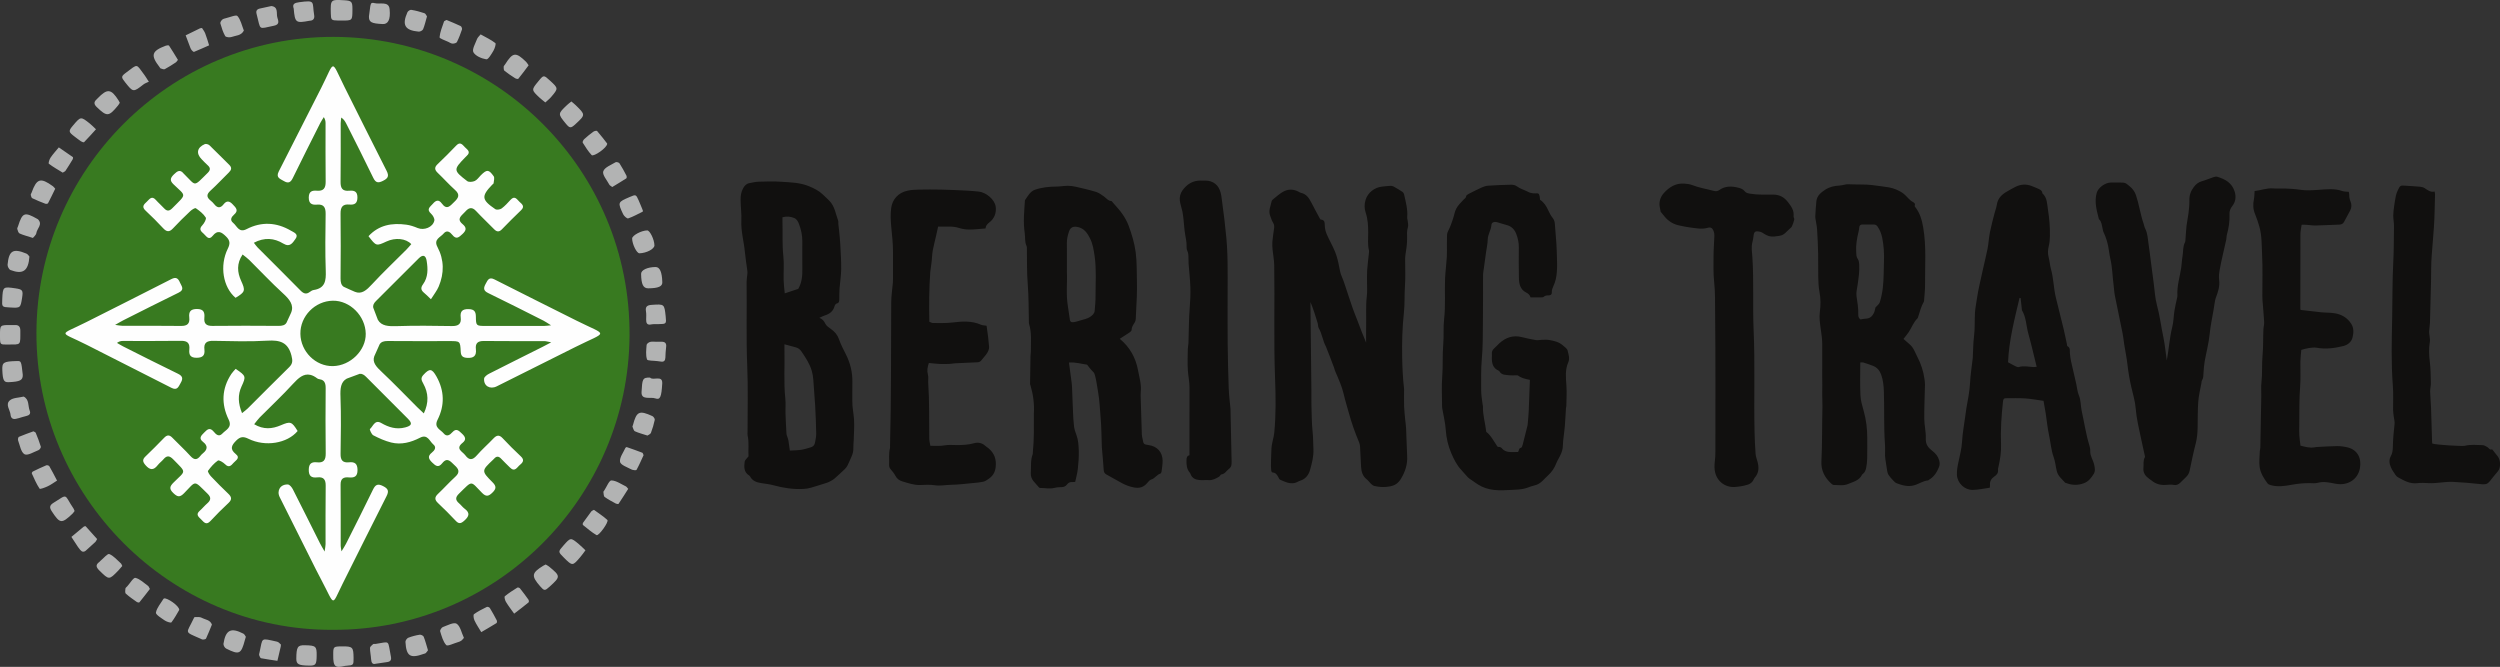 <?xml version="1.0" encoding="utf-8"?>
<!-- Generator: Adobe Illustrator 16.0.0, SVG Export Plug-In . SVG Version: 6.00 Build 0)  -->
<!DOCTYPE svg PUBLIC "-//W3C//DTD SVG 1.1//EN" "http://www.w3.org/Graphics/SVG/1.1/DTD/svg11.dtd">
<svg version="1.1" id="Layer_1" xmlns="http://www.w3.org/2000/svg" xmlns:xlink="http://www.w3.org/1999/xlink" x="0px" y="0px"
	 width="100.927px" height="26.923px" viewBox="0 0 100.927 26.923" enable-background="new 0 0 100.927 26.923"
	 xml:space="preserve">
<rect x="0" y="0" width="100.927" height="26.923" fill="#333333" stroke="none"/>
<path fill="#11100F" d="M98.191,17.905c0.185,0.062,1.228,0.114,1.312,0.093c0.239-0.062,0.48-0.032,0.721-0.027
	c0.066,0.002,0.137,0.045,0.197,0.082c0.059,0.035,0.087,0.122,0.182,0.089c0.01-0.003,0.035,0.033,0.052,0.054
	c0.062,0.077,0.126,0.154,0.186,0.234c0.114,0.152,0.122,0.461-0.003,0.602c-0.645,0.729-0.099,0.504-1.803,0.422
	c-0.328-0.016-0.648,0.066-0.976,0.051c-0.16-0.009-0.323-0.018-0.482,0.002c-0.295,0.035-0.53-0.111-0.769-0.238
	c-0.076-0.04-0.125-0.136-0.178-0.212c-0.043-0.06-0.078-0.125-0.108-0.192c-0.068-0.146-0.079-0.314-0.006-0.443
	c0.071-0.125,0.082-0.25,0.085-0.376c0.006-0.314,0.034-0.626,0.07-0.938c0.01-0.089-0.021-0.184-0.031-0.275
	c-0.012-0.092-0.027-0.185-0.029-0.277c-0.005-0.328,0.016-0.659-0.01-0.986c-0.071-0.911-0.046-1.823-0.027-2.734
	c0.016-0.757,0.003-1.515,0.045-2.27c0.025-0.476,0.019-0.95,0.028-1.425c0.003-0.146-0.029-0.292-0.03-0.438
	c0-0.119,0.018-0.238,0.033-0.357c0.021-0.151,0.044-0.302,0.075-0.452c0.017-0.077,0.048-0.153,0.082-0.224
	c0.09-0.188,0.097-0.188,0.31-0.173c0.192,0.015,0.386,0.023,0.578,0.041c0.064,0.006,0.135,0.021,0.188,0.056
	c0.123,0.08,0.235,0.179,0.405,0.138c0.007,0.055,0.017,0.086,0.016,0.118C98.29,8.301,98.29,8.757,98.256,9.21
	c-0.026,0.359-0.055,0.719-0.084,1.077c-0.031,0.355-0.02,0.709-0.029,1.063c-0.016,0.555-0.027,1.111-0.043,1.666
	c-0.005,0.126-0.029,0.252-0.035,0.378c-0.003,0.065,0.016,0.132,0.021,0.198s0.021,0.135,0.01,0.199
	c-0.047,0.273-0.037,0.542-0.002,0.816c0.035,0.284,0.036,0.573,0.043,0.86c0.003,0.112-0.033,0.226-0.03,0.338
	c0.005,0.213,0.028,0.426,0.036,0.639c0.016,0.453,0.027,0.906,0.041,1.359C98.186,17.837,98.188,17.869,98.191,17.905
	 M67.042,8.548c-0.009-0.047-0.025-0.125-0.038-0.203c-0.037-0.214,0.037-0.409,0.172-0.557c0.216-0.237,0.483-0.404,0.826-0.375
	c0.105,0.009,0.217,0.02,0.313,0.058c0.28,0.11,0.577,0.156,0.865,0.233c0.089,0.024,0.159,0.019,0.226-0.03
	c0.239-0.171,0.5-0.165,0.768-0.097c0.096,0.025,0.193,0.054,0.259,0.141c0.057,0.075,0.137,0.086,0.228,0.102
	c0.307,0.052,0.614,0.032,0.922,0.035c0.25,0.003,0.436,0.095,0.597,0.302c0.138,0.177,0.253,0.339,0.228,0.572
	c-0.006,0.043,0.037,0.094,0.027,0.135c-0.021,0.095-0.054,0.189-0.096,0.277c-0.021,0.045-0.072,0.077-0.11,0.115
	c-0.255,0.254-0.255,0.253-0.602,0.292c-0.147,0.017-0.276-0.025-0.399-0.104c-0.055-0.036-0.113-0.076-0.176-0.089
	c-0.2-0.044-0.244-0.005-0.264,0.198C70.78,9.627,70.767,9.7,70.748,9.77c-0.057,0.206-0.017,0.41-0.003,0.615
	c0.064,0.978,0.008,1.958,0.05,2.935c0.061,1.374,0.007,2.749,0.038,4.123c0.006,0.294,0.02,0.588,0.042,0.882
	c0.008,0.104,0.048,0.207,0.076,0.309c0.065,0.236,0.062,0.459-0.113,0.654c-0.022,0.023-0.034,0.058-0.049,0.088
	c-0.05,0.104-0.147,0.168-0.245,0.195c-0.164,0.049-0.338,0.078-0.51,0.089c-0.395,0.026-0.807-0.253-0.818-0.796
	c-0.004-0.14,0.021-0.279,0.03-0.419c0.005-0.073,0.006-0.147,0.006-0.222c-0.001-1.865,0.009-3.731-0.011-5.597
	c-0.004-0.414,0.006-0.832-0.039-1.243c-0.037-0.349-0.026-0.695-0.025-1.042c0-0.273,0.026-0.547,0.034-0.821
	c0.002-0.065-0.009-0.135-0.032-0.195c-0.049-0.121-0.115-0.164-0.236-0.128c-0.249,0.072-0.492,0.012-0.735-0.016
	c-0.132-0.015-0.261-0.049-0.392-0.074c-0.252-0.047-0.459-0.171-0.621-0.372C67.153,8.684,67.111,8.632,67.042,8.548z
	 M92.875,12.512c0.286,0.033,0.562,0.068,0.84,0.096c0.186,0.018,0.375,0.008,0.558,0.042c0.263,0.048,0.481,0.172,0.639,0.408
	c0.122,0.184,0.106,0.37,0.064,0.558c-0.044,0.195-0.204,0.312-0.378,0.355c-0.35,0.086-0.707,0.135-1.07,0.068
	c-0.102-0.019-0.213-0.002-0.317,0.012c-0.098,0.013-0.192,0.045-0.306,0.074c-0.014,0.159-0.033,0.317-0.037,0.475
	c-0.006,0.335,0.017,0.672-0.01,1.006c-0.041,0.522-0.028,1.045-0.035,1.566c-0.002,0.135-0.006,0.27,0.002,0.402
	s0.029,0.266,0.047,0.418c0.188,0.046,0.375,0.104,0.576,0.066c0.02-0.003,0.039-0.008,0.06-0.01
	c0.28-0.014,0.561-0.036,0.841-0.039c0.145,0,0.294,0.02,0.435,0.055c0.392,0.1,0.563,0.438,0.487,0.844
	c-0.088,0.461-0.506,0.713-0.981,0.621c-0.239-0.047-0.48-0.106-0.731-0.035c-0.1,0.028-0.213,0.01-0.32,0.01
	c-0.238,0-0.471,0.021-0.708,0.064c-0.285,0.053-0.581,0.101-0.872,0.014c-0.042-0.013-0.091-0.033-0.115-0.065
	c-0.148-0.2-0.286-0.415-0.32-0.662c-0.029-0.209,0-0.427,0.006-0.64c0.002-0.047,0.02-0.092,0.021-0.138
	c0.014-0.696,0.027-1.394,0.039-2.09c0.004-0.181-0.016-0.364,0.006-0.543c0.044-0.368,0.01-0.737,0.045-1.103
	c0.034-0.349,0.017-0.696,0.035-1.043c0.004-0.099,0.035-0.199,0.03-0.297c-0.017-0.292-0.044-0.584-0.067-0.876
	c-0.004-0.06-0.006-0.121-0.006-0.181c-0.002-0.551,0.018-1.102-0.01-1.651c-0.02-0.384-0.004-0.776-0.113-1.152
	c-0.049-0.167-0.102-0.333-0.169-0.492c-0.084-0.2-0.092-0.398-0.048-0.607c0.021-0.103,0.019-0.211,0.027-0.33
	c0.251-0.027,0.488-0.126,0.746-0.106c0.16,0.013,0.322-0.003,0.483,0.004c0.2,0.01,0.4,0.018,0.598,0.049
	C93.098,7.7,93.346,7.68,93.6,7.664c0.316-0.021,0.641-0.064,0.956,0.046c0.079,0.028,0.17,0.024,0.267,0.035
	c0.006,0.038,0.018,0.076,0.017,0.114c-0.002,0.095,0.015,0.183,0.052,0.272c0.051,0.12,0.049,0.25-0.014,0.369
	c-0.08,0.154-0.164,0.307-0.248,0.459c-0.038,0.069-0.096,0.105-0.18,0.108c-0.32,0.01-0.641,0.03-0.961,0.036
	c-0.133,0.003-0.266-0.021-0.398-0.029c-0.053-0.003-0.105-0.001-0.172-0.001c-0.018,0.131-0.049,0.254-0.049,0.378
	c-0.004,1-0.004,2-0.004,3C92.866,12.465,92.87,12.478,92.875,12.512z M87.475,14.553c0.084-0.45,0.109-0.903,0.219-1.344
	c0.055-0.218,0.057-0.449,0.091-0.673c0.026-0.164,0.067-0.325,0.101-0.488c0.008-0.039,0.021-0.08,0.018-0.119
	c-0.023-0.386,0.098-0.751,0.154-1.125c0.023-0.151,0.024-0.307,0.052-0.457c0.034-0.189,0.005-0.389,0.101-0.567
	c0.012-0.022,0.014-0.051,0.016-0.078c0.016-0.193,0.022-0.387,0.044-0.579c0.019-0.172,0.06-0.341,0.08-0.513
	s0.04-0.346,0.036-0.518c-0.006-0.206,0.057-0.382,0.178-0.54c0.082-0.108,0.179-0.194,0.318-0.233
	c0.16-0.044,0.314-0.113,0.473-0.165c0.049-0.017,0.109-0.032,0.155-0.018c0.325,0.097,0.603,0.25,0.708,0.612
	c0.061,0.212,0.031,0.402-0.098,0.568C90.04,8.42,90,8.52,90.006,8.647c0.014,0.283-0.031,0.558-0.105,0.83
	c-0.018,0.064-0.012,0.134-0.026,0.199c-0.087,0.396-0.185,0.788-0.259,1.186c-0.027,0.146-0.049,0.293-0.027,0.453
	c0.032,0.238-0.046,0.474-0.132,0.701c-0.03,0.079-0.04,0.167-0.056,0.25c-0.014,0.072-0.021,0.145-0.033,0.216
	c-0.057,0.334-0.129,0.667-0.162,1.004c-0.038,0.373-0.135,0.732-0.201,1.099c-0.027,0.15-0.037,0.304-0.047,0.456
	c-0.008,0.107,0.001,0.215-0.061,0.312c-0.02,0.031-0.02,0.076-0.025,0.115c-0.047,0.254-0.109,0.502-0.128,0.765
	c-0.024,0.342-0.017,0.683-0.024,1.022c-0.004,0.222-0.022,0.438-0.078,0.654c-0.095,0.36-0.168,0.727-0.244,1.091
	c-0.021,0.104-0.07,0.187-0.145,0.258c-0.078,0.073-0.153,0.15-0.23,0.226c-0.07,0.069-0.155,0.114-0.254,0.094
	c-0.111-0.023-0.22-0.011-0.332-0.002c-0.212,0.017-0.41-0.037-0.578-0.179c-0.03-0.025-0.066-0.044-0.098-0.068
	c-0.148-0.108-0.25-0.24-0.229-0.438c0.015-0.146-0.02-0.297,0.058-0.435c0.011-0.018-0.001-0.05-0.006-0.075
	c-0.093-0.428-0.19-0.856-0.277-1.287c-0.04-0.195-0.07-0.394-0.086-0.592c-0.023-0.309-0.117-0.602-0.184-0.899
	c-0.066-0.292-0.117-0.586-0.15-0.884c-0.03-0.271-0.087-0.539-0.13-0.809c-0.024-0.151-0.036-0.304-0.067-0.453
	c-0.102-0.509-0.211-1.016-0.312-1.524c-0.028-0.143-0.032-0.291-0.052-0.437c-0.046-0.343-0.048-0.691-0.126-1.031
	c-0.024-0.11-0.045-0.221-0.059-0.333c-0.034-0.274-0.111-0.535-0.23-0.783c-0.017-0.035-0.017-0.078-0.027-0.116
	c-0.036-0.126-0.03-0.268-0.135-0.37c-0.01-0.009-0.017-0.022-0.02-0.035c-0.087-0.342-0.184-0.685-0.084-1.042
	c0.058-0.205,0.33-0.409,0.565-0.417c0.113-0.004,0.228-0.001,0.342,0c0.237,0.002,0.241-0.002,0.417,0.145
	c0.117,0.098,0.207,0.207,0.262,0.367c0.126,0.374,0.176,0.766,0.304,1.137c0.024,0.069,0.034,0.144,0.067,0.208
	c0.104,0.202,0.104,0.425,0.139,0.641c0.035,0.23,0.061,0.462,0.091,0.693c0.038,0.29,0.075,0.581,0.114,0.87
	c0.041,0.297,0.053,0.602,0.131,0.888c0.119,0.431,0.167,0.874,0.262,1.308C87.402,13.931,87.43,14.244,87.475,14.553z
	 M82.499,16.182c-0.264-0.036-0.5-0.082-0.738-0.098c-0.261-0.017-0.523-0.007-0.785-0.007c-0.088-0.001-0.105,0.056-0.113,0.133
	c-0.063,0.572-0.103,1.146-0.08,1.722c0.014,0.316-0.038,0.625-0.107,0.932c-0.008,0.031-0.018,0.066-0.015,0.098
	c0.015,0.131-0.044,0.207-0.151,0.277c-0.111,0.076-0.188,0.189-0.172,0.342c0.004,0.031-0.006,0.064-0.009,0.108
	c-0.233,0.032-0.463,0.086-0.692,0.089c-0.319,0.004-0.617-0.27-0.634-0.604c-0.007-0.16,0.017-0.315,0.051-0.475
	c0.062-0.293,0.141-0.581,0.157-0.885c0.018-0.331,0.082-0.659,0.125-0.989c0.016-0.112,0.028-0.224,0.047-0.336
	c0.059-0.341,0.131-0.679,0.149-1.026c0.018-0.339,0.071-0.675,0.11-1.012c0.001-0.013,0.002-0.027,0.002-0.041
	c0.015-0.28,0.014-0.562,0.049-0.84c0.041-0.321,0.019-0.642,0.039-0.962c0.012-0.178,0.051-0.355,0.075-0.533
	c0.055-0.402,0.162-0.794,0.243-1.191c0.059-0.28,0.134-0.556,0.188-0.836c0.043-0.222,0.053-0.45,0.097-0.672
	c0.05-0.254,0.12-0.505,0.183-0.757c0.029-0.116,0.076-0.229,0.094-0.347c0.037-0.258,0.193-0.417,0.407-0.538
	c0.116-0.066,0.231-0.135,0.352-0.194c0.207-0.102,0.422-0.117,0.64-0.035c0.075,0.028,0.15,0.057,0.223,0.091
	c0.096,0.045,0.209,0.073,0.219,0.208c0.2,0.178,0.188,0.43,0.225,0.662c0.057,0.356,0.086,0.716,0.078,1.077
	c-0.002,0.132-0.015,0.268-0.047,0.396c-0.038,0.154-0.043,0.299-0.002,0.453c0.041,0.154,0.049,0.316,0.092,0.47
	c0.107,0.379,0.106,0.776,0.199,1.157c0.102,0.42,0.21,0.839,0.312,1.26c0.048,0.2,0.087,0.402,0.131,0.604
	c0.006,0.032,0.006,0.083,0.025,0.093c0.125,0.065,0.086,0.18,0.097,0.282c0.011,0.112,0.024,0.225,0.049,0.336
	c0.067,0.305,0.141,0.608,0.21,0.913c0.033,0.149,0.043,0.309,0.102,0.447c0.088,0.208,0.07,0.429,0.117,0.641
	c0.103,0.461,0.168,0.93,0.308,1.383c0.023,0.075,0.04,0.158,0.036,0.235c-0.009,0.196,0.113,0.351,0.154,0.53
	c0.031,0.134,0.061,0.268-0.014,0.389c-0.098,0.157-0.207,0.306-0.398,0.376c-0.238,0.088-0.469,0.084-0.702-0.004
	c-0.019-0.007-0.044-0.009-0.056-0.021c-0.127-0.144-0.287-0.265-0.335-0.464c-0.045-0.188-0.061-0.385-0.126-0.564
	c-0.105-0.292-0.123-0.599-0.188-0.896c-0.062-0.287-0.089-0.58-0.133-0.869C82.558,16.52,82.528,16.35,82.499,16.182z
	 M81.573,12.03c-0.014,0-0.029-0.001-0.043-0.002c-0.202,0.862-0.429,1.72-0.463,2.597c0.113,0.062,0.205,0.115,0.301,0.161
	c0.041,0.02,0.094,0.045,0.131,0.033c0.199-0.064,0.396-0.009,0.594-0.001c0.039,0.002,0.078-0.006,0.129-0.01
	c-0.113-0.457-0.215-0.904-0.338-1.345c-0.088-0.312-0.082-0.65-0.256-0.938c-0.007-0.01-0.004-0.026-0.005-0.04
	C81.606,12.334,81.589,12.182,81.573,12.03z M76.846,13.683c0.082,0.072,0.165,0.147,0.251,0.22
	c0.161,0.136,0.218,0.334,0.311,0.511c0.146,0.28,0.243,0.576,0.284,0.888c0.01,0.073,0.023,0.146,0.021,0.218
	c-0.009,0.462-0.032,0.924-0.029,1.385c0.002,0.266,0.073,0.531,0.062,0.795c-0.011,0.242,0.097,0.377,0.271,0.508
	c0.121,0.092,0.219,0.21,0.266,0.367c0.031,0.104,0.031,0.195-0.008,0.29c-0.084,0.21-0.204,0.392-0.406,0.507
	c-0.012,0.007-0.021,0.023-0.031,0.024c-0.205,0.014-0.369,0.144-0.562,0.196c-0.249,0.069-0.475,0.004-0.7-0.08
	c-0.059-0.021-0.109-0.075-0.154-0.123c-0.064-0.066-0.127-0.137-0.178-0.215c-0.031-0.047-0.047-0.107-0.057-0.164
	c-0.027-0.149-0.049-0.301-0.07-0.452c-0.008-0.053-0.014-0.105-0.016-0.159c-0.002-0.16,0.008-0.322-0.004-0.482
	c-0.05-0.703-0.02-1.407-0.043-2.109c-0.008-0.23-0.029-0.463-0.111-0.688c-0.062-0.169-0.166-0.285-0.325-0.35
	c-0.13-0.053-0.265-0.094-0.397-0.136c-0.029-0.009-0.064-0.001-0.12-0.001c0,0.448-0.014,0.889,0.007,1.328
	c0.009,0.21,0.072,0.419,0.13,0.624c0.101,0.356,0.145,0.719,0.145,1.087c0,0.282,0.003,0.563-0.003,0.845
	c-0.003,0.127-0.016,0.254-0.042,0.377c-0.02,0.09-0.053,0.181-0.135,0.24c-0.011,0.008-0.022,0.017-0.028,0.027
	c-0.113,0.24-0.355,0.288-0.566,0.378c-0.186,0.079-0.384,0.041-0.576,0.04c-0.035,0-0.073-0.029-0.102-0.056
	c-0.263-0.236-0.416-0.536-0.399-0.885c0.036-0.743,0.024-1.487,0.042-2.23c0.004-0.199-0.014-0.396-0.008-0.595
	c0.006-0.194,0-0.389-0.001-0.584c-0.001-0.443-0.003-0.886,0.001-1.329c0.001-0.214-0.034-0.423-0.063-0.635
	c-0.03-0.22-0.065-0.441-0.034-0.675c0.036-0.26,0.038-0.532-0.014-0.8c-0.038-0.195-0.045-0.397-0.05-0.597
	c-0.008-0.322,0.003-0.645-0.005-0.966c-0.007-0.321-0.021-0.642-0.042-0.961c-0.01-0.152-0.046-0.302-0.069-0.454
	c-0.004-0.026-0.006-0.054-0.004-0.081c0.014-0.206,0.02-0.414,0.045-0.618c0.027-0.219,0.195-0.349,0.36-0.457
	c0.169-0.11,0.366-0.156,0.571-0.165c0.078-0.003,0.156-0.027,0.234-0.041c0.031-0.006,0.062-0.013,0.096-0.012
	c0.193,0.003,0.388,0.013,0.582,0.011c0.262-0.003,0.518,0.034,0.775,0.07c0.207,0.028,0.412,0.048,0.603,0.131
	c0.108,0.048,0.219,0.104,0.31,0.178c0.127,0.104,0.217,0.25,0.369,0.329c0.047,0.024,0.105,0.07,0.067,0.148
	c-0.005,0.011,0.009,0.037,0.02,0.05c0.194,0.241,0.273,0.528,0.324,0.824c0.134,0.778,0.069,1.563,0.075,2.345
	c0,0.193-0.023,0.386-0.037,0.579c-0.002,0.026,0,0.057-0.013,0.079c-0.109,0.192-0.165,0.405-0.229,0.614
	c-0.006,0.019-0.012,0.041-0.025,0.054c-0.163,0.157-0.233,0.373-0.354,0.556C76.993,13.502,76.918,13.588,76.846,13.683z
	 M48.02,18.379v-1.42c0-0.437-0.002-0.873,0.001-1.309c0.002-0.234-0.051-0.464-0.066-0.695c-0.019-0.287-0.006-0.576-0.002-0.864
	c0-0.08,0.023-0.158,0.026-0.237c0.017-0.481,0.013-0.965,0.052-1.444c0.022-0.274,0.035-0.548,0.025-0.821
	c-0.01-0.312-0.047-0.624-0.071-0.936c-0.006-0.081-0.006-0.161-0.006-0.242c0-0.101-0.003-0.198-0.049-0.293
	c-0.027-0.056-0.028-0.13-0.027-0.195c0.003-0.155-0.031-0.304-0.057-0.456c-0.035-0.203-0.044-0.41-0.067-0.615
	c-0.012-0.105-0.024-0.211-0.045-0.315c-0.03-0.143-0.082-0.283-0.102-0.427c-0.02-0.148,0.019-0.301,0.102-0.419
	c0.178-0.252,0.423-0.408,0.746-0.401c0.133,0.003,0.274-0.009,0.396,0.032c0.305,0.104,0.404,0.362,0.44,0.657
	c0.036,0.297,0.078,0.593,0.115,0.89c0.018,0.145,0.028,0.292,0.046,0.437c0.105,0.84,0.083,1.684,0.083,2.526
	c0,0.678-0.005,1.356,0.002,2.034c0.006,0.603,0.021,1.205,0.042,1.807c0.01,0.279,0.047,0.558,0.072,0.836
	c0.002,0.021,0.001,0.04,0.001,0.061c0.015,0.69,0.029,1.38,0.044,2.069c0.002,0.114-0.001,0.211-0.114,0.296
	c-0.098,0.073-0.153,0.198-0.297,0.217c-0.036,0.005-0.059,0.073-0.097,0.095c-0.128,0.072-0.254,0.146-0.413,0.136
	c-0.127-0.009-0.256,0.009-0.382-0.003c-0.152-0.014-0.286-0.07-0.349-0.228c-0.01-0.024-0.02-0.052-0.037-0.071
	c-0.128-0.148-0.137-0.325-0.133-0.51C47.901,18.474,47.919,18.403,48.02,18.379z M37.873,9.148
	c-0.058,0.258-0.104,0.479-0.159,0.698c-0.042,0.168-0.077,0.336-0.086,0.511c-0.01,0.199-0.045,0.396-0.069,0.595
	c-0.001,0.013-0.003,0.026-0.004,0.04c-0.047,0.662-0.051,1.324-0.037,1.997c0.051,0.019,0.1,0.052,0.148,0.052
	c0.261-0.001,0.524,0.01,0.781-0.021c0.395-0.048,0.781-0.077,1.157,0.09c0.064,0.028,0.142,0.026,0.225,0.04
	c0.02,0.146,0.043,0.296,0.061,0.446c0.016,0.125,0.025,0.251,0.038,0.377c0.015,0.137-0.048,0.247-0.125,0.349
	c-0.061,0.08-0.128,0.154-0.191,0.232c-0.041,0.051-0.091,0.07-0.157,0.072c-0.3,0.011-0.601,0.025-0.901,0.041
	c-0.073,0.003-0.145,0.022-0.218,0.024c-0.133,0.005-0.267,0.008-0.4,0.002c-0.146-0.007-0.291-0.025-0.438-0.039
	c-0.055,0.167-0.082,0.309-0.038,0.468c0.03,0.106,0.005,0.227,0.013,0.34c0.051,0.75,0.032,1.501,0.042,2.252
	c0.001,0.09,0.028,0.182,0.045,0.283c0.202-0.002,0.391,0.018,0.585-0.019c0.143-0.026,0.294-0.013,0.442-0.011
	c0.248,0.003,0.492-0.006,0.735-0.074c0.158-0.043,0.319-0.019,0.45,0.102c0.044,0.04,0.098,0.07,0.143,0.109
	c0.23,0.198,0.315,0.438,0.281,0.75c-0.025,0.225-0.121,0.368-0.292,0.483c-0.065,0.044-0.134,0.093-0.209,0.11
	c-0.129,0.029-0.263,0.039-0.396,0.052c-0.299,0.027-0.598,0.067-0.896,0.072c-0.225,0.003-0.447,0.054-0.676,0.017
	c-0.19-0.029-0.388-0.013-0.583-0.008c-0.252,0.006-0.486-0.078-0.721-0.148c-0.111-0.032-0.212-0.103-0.273-0.221
	c-0.051-0.099-0.126-0.187-0.198-0.273c-0.047-0.057-0.061-0.115-0.058-0.186c0.01-0.22-0.023-0.441,0.035-0.66
	c0.008-0.031,0.001-0.066,0.002-0.1c0.051-1.926,0.036-3.851,0.048-5.776c0.001-0.272,0.045-0.544,0.068-0.816
	c0.005-0.053,0.004-0.107,0.004-0.161c0-0.349-0.001-0.698,0-1.047c0.002-0.348-0.037-0.692-0.071-1.038
	c-0.024-0.252-0.036-0.513-0.001-0.764c0.046-0.333,0.275-0.611,0.659-0.693c0.148-0.032,0.304-0.04,0.457-0.043
	c0.302-0.006,0.604-0.007,0.906,0c0.341,0.007,0.682,0.023,1.022,0.04c0.16,0.007,0.319,0.024,0.478,0.038
	c0.299,0.025,0.657,0.318,0.696,0.611c0.034,0.249-0.052,0.482-0.26,0.639c-0.086,0.065-0.142,0.131-0.15,0.24
	c-0.224,0.017-0.436,0.044-0.648,0.045c-0.138,0-0.282-0.02-0.413-0.062c-0.144-0.046-0.286-0.061-0.434-0.058
	C38.149,9.15,38.003,9.148,37.873,9.148z M62.174,8.066c0.154,0.099,0.253,0.253,0.331,0.428c0.05,0.109,0.107,0.218,0.183,0.311
	c0.066,0.085,0.08,0.169,0.086,0.272c0.019,0.346,0.065,0.69,0.072,1.036c0.008,0.387,0.047,0.778-0.038,1.162
	c-0.021,0.095-0.058,0.188-0.098,0.278c-0.036,0.081-0.067,0.159-0.062,0.25c0.005,0.083-0.045,0.122-0.125,0.122
	c-0.074,0-0.145,0.003-0.205,0.059c-0.025,0.022-0.076,0.021-0.115,0.022c-0.134,0.002-0.268,0.001-0.414,0.001
	c-0.025-0.094-0.086-0.152-0.174-0.196c-0.253-0.126-0.293-0.365-0.296-0.613c-0.005-0.403-0.011-0.806-0.003-1.208
	c0.004-0.192-0.039-0.376-0.104-0.547c-0.062-0.165-0.183-0.304-0.373-0.354c-0.135-0.035-0.267-0.082-0.401-0.118
	c-0.12-0.033-0.224,0.008-0.229,0.115c-0.012,0.205-0.144,0.372-0.148,0.579c-0.003,0.172-0.044,0.343-0.067,0.514
	c-0.031,0.224-0.062,0.448-0.093,0.673c-0.011,0.079-0.027,0.158-0.029,0.237c-0.003,0.651,0.002,1.302-0.006,1.954
	c-0.005,0.488,0,0.979-0.045,1.464c-0.039,0.422-0.022,0.843-0.025,1.264c0,0.186,0.037,0.371,0.058,0.557
	c0.003,0.025,0.015,0.052,0.014,0.078c-0.011,0.35,0.096,0.685,0.134,1.032c0.158,0.099,0.317,0.39,0.443,0.58
	c0.009,0.014,0.035,0.028,0.051,0.026c0.098-0.016,0.133,0.06,0.193,0.111c0.057,0.048,0.14,0.079,0.215,0.088
	c0.125,0.014,0.254,0.004,0.379,0.004c0.049-0.057,0.021-0.155,0.125-0.172c0.029-0.005,0.055-0.086,0.067-0.135
	c0.065-0.252,0.128-0.504,0.19-0.756c0.009-0.038,0.01-0.079,0.014-0.119c0.012-0.152,0.029-0.305,0.036-0.458
	c0.019-0.421,0.032-0.841,0.048-1.271c-0.17-0.036-0.334-0.066-0.471-0.171c-0.027-0.021-0.078-0.012-0.117-0.012
	c-0.081-0.002-0.163,0.008-0.242-0.003c-0.146-0.019-0.311,0-0.402-0.161c-0.006-0.011-0.02-0.02-0.031-0.025
	c-0.235-0.103-0.277-0.305-0.273-0.53c0.001-0.047,0.006-0.095,0.001-0.141c-0.009-0.094,0.023-0.167,0.095-0.23
	c0.07-0.062,0.133-0.134,0.201-0.198c0.262-0.242,0.561-0.345,0.916-0.255c0.188,0.047,0.377,0.088,0.566,0.12
	c0.076,0.013,0.158-0.009,0.238-0.011c0.098-0.001,0.199-0.01,0.295,0.006c0.197,0.033,0.395,0.078,0.552,0.216
	c0.074,0.064,0.177,0.132,0.196,0.215c0.035,0.151,0.096,0.312,0.025,0.472c-0.135,0.308-0.096,0.625-0.074,0.947
	c0.019,0.271,0,0.547-0.004,0.821c0,0.026-0.014,0.052-0.015,0.078c-0.016,0.246-0.025,0.493-0.046,0.739
	c-0.016,0.191-0.046,0.383-0.066,0.574c-0.01,0.1-0.008,0.201-0.02,0.301c-0.02,0.155-0.092,0.291-0.166,0.427
	c-0.031,0.058-0.064,0.116-0.088,0.177c-0.072,0.191-0.178,0.356-0.331,0.494c-0.154,0.137-0.274,0.316-0.479,0.389
	c-0.101,0.035-0.207,0.053-0.305,0.094c-0.271,0.112-0.561,0.098-0.842,0.115c-0.246,0.015-0.494,0.019-0.74-0.034
	c-0.228-0.048-0.423-0.149-0.605-0.284c-0.037-0.027-0.076-0.051-0.113-0.078c-0.053-0.037-0.113-0.07-0.157-0.116
	c-0.093-0.097-0.175-0.203-0.267-0.3c-0.187-0.198-0.303-0.439-0.408-0.684c-0.125-0.294-0.197-0.603-0.219-0.928
	c-0.019-0.291-0.092-0.578-0.141-0.865c-0.008-0.047-0.009-0.094-0.009-0.141c-0.001-0.383-0.024-0.768,0.007-1.147
	c0.035-0.436,0.002-0.872,0.041-1.304c0.03-0.342-0.004-0.685,0.035-1.022c0.063-0.549,0.016-1.098,0.039-1.646
	c0.014-0.286,0.053-0.57,0.07-0.856c0.011-0.174,0.002-0.35,0.004-0.524c0.001-0.114,0.006-0.229,0.004-0.342
	c0-0.082,0.025-0.15,0.064-0.225c0.072-0.14,0.123-0.293,0.174-0.443c0.051-0.144,0.07-0.303,0.142-0.434
	c0.072-0.132,0.188-0.241,0.292-0.354c0.039-0.043,0.096-0.063,0.102-0.138c0.003-0.032,0.057-0.069,0.095-0.088
	c0.178-0.092,0.356-0.183,0.539-0.265c0.077-0.035,0.164-0.063,0.248-0.069c0.313-0.021,0.628-0.034,0.941-0.04
	c0.075-0.001,0.165,0.021,0.224,0.065c0.131,0.099,0.287,0.138,0.428,0.212C62.046,7.933,62.139,7.612,62.174,8.066z M33.079,12.83
	c0.124,0.051,0.188,0.127,0.238,0.235c0.042,0.089,0.143,0.156,0.229,0.217c0.151,0.107,0.262,0.234,0.326,0.416
	c0.07,0.201,0.167,0.394,0.266,0.584c0.19,0.37,0.285,0.759,0.273,1.175c-0.007,0.248,0.002,0.497-0.002,0.745
	c-0.003,0.241,0.051,0.478,0.068,0.715c0.02,0.285-0.005,0.574-0.012,0.861c-0.003,0.101-0.017,0.2-0.014,0.3
	c0.004,0.124-0.021,0.238-0.072,0.35c-0.053,0.115-0.099,0.234-0.156,0.348c-0.029,0.059-0.069,0.115-0.116,0.161
	c-0.134,0.13-0.274,0.255-0.413,0.38c-0.069,0.064-0.229,0.146-0.31,0.172c-0.216,0.066-0.431,0.141-0.648,0.201
	c-0.101,0.029-0.208,0.045-0.314,0.049c-0.403,0.02-0.796-0.039-1.186-0.146c-0.159-0.044-0.326-0.062-0.491-0.088
	c-0.192-0.028-0.366-0.084-0.464-0.271c-0.009-0.017-0.026-0.031-0.042-0.041c-0.214-0.135-0.202-0.348-0.176-0.554
	c0.008-0.066,0.087-0.125,0.155-0.215c-0.018-0.259,0.029-0.553-0.036-0.845c-0.011-0.051-0.002-0.107-0.002-0.16
	c-0.002-0.879,0.024-1.76-0.013-2.637c-0.048-1.134-0.01-2.266-0.026-3.398c-0.001-0.099,0.019-0.198,0.028-0.298
	c0.004-0.046,0.01-0.094,0.004-0.14c-0.033-0.257-0.077-0.513-0.101-0.771c-0.039-0.424-0.163-0.837-0.143-1.27
	c0.013-0.279-0.029-0.561-0.03-0.84C29.896,7.905,29.921,7.746,30,7.601c0.058-0.105,0.131-0.186,0.253-0.208
	c0.125-0.022,0.249-0.054,0.374-0.058c0.295-0.008,0.592-0.019,0.885,0.001c0.391,0.026,0.786,0.03,1.159,0.187
	c0.2,0.084,0.389,0.176,0.546,0.328c0.09,0.087,0.185,0.171,0.271,0.261c0.214,0.223,0.25,0.527,0.35,0.8
	c0.013,0.036,0.002,0.08,0.006,0.12c0.012,0.112,0.026,0.225,0.037,0.337c0.016,0.166,0.034,0.332,0.042,0.498
	c0.017,0.333,0.041,0.667,0.037,1.001c-0.003,0.259-0.047,0.517-0.067,0.776c-0.01,0.14-0.008,0.281-0.01,0.422
	c0,0.083,0.003,0.16-0.106,0.188c-0.035,0.009-0.073,0.061-0.083,0.1c-0.054,0.21-0.198,0.318-0.394,0.38
	C33.231,12.756,33.167,12.791,33.079,12.83z M31.669,13.899c0,0.09-0.001,0.155,0,0.222c0.017,0.656-0.035,1.312,0.035,1.969
	c0.022,0.206,0.001,0.416,0.008,0.624c0.008,0.267,0.024,0.534,0.039,0.801c0.002,0.032,0.015,0.063,0.025,0.095
	c0.017,0.056,0.042,0.109,0.052,0.166c0.023,0.137,0.04,0.274,0.059,0.414c0.154-0.01,0.307-0.008,0.457-0.031
	c0.131-0.02,0.258-0.064,0.386-0.1c0.1-0.027,0.158-0.096,0.174-0.197c0.019-0.118,0.049-0.237,0.047-0.355
	c-0.007-0.375-0.021-0.749-0.042-1.123c-0.019-0.346-0.054-0.691-0.074-1.037c-0.007-0.128-0.028-0.249-0.063-0.373
	c-0.083-0.289-0.246-0.531-0.411-0.776c-0.061-0.09-0.132-0.148-0.233-0.175C31.986,13.984,31.845,13.946,31.669,13.899z
	 M32.227,11.662c0.155-0.276,0.168-0.548,0.164-0.824c-0.005-0.37,0-0.739-0.001-1.108c0-0.236-0.049-0.464-0.133-0.683
	c-0.037-0.099-0.086-0.2-0.194-0.245c-0.151-0.062-0.307-0.078-0.474-0.03c0,0.074-0.002,0.141,0,0.208
	c0.014,0.448-0.015,0.896,0.034,1.345c0.036,0.325,0.005,0.658,0.013,0.986c0.004,0.171,0.028,0.343,0.045,0.532
	C31.875,11.778,32.057,11.718,32.227,11.662z M45.206,13.678c0.41,0.339,0.645,0.77,0.737,1.269
	c0.053,0.285,0.143,0.569,0.111,0.868c-0.01,0.1-0.004,0.201-0.001,0.302c0.013,0.476,0.027,0.95,0.044,1.425
	c0.002,0.066,0.022,0.131,0.034,0.197c0.031,0.188,0.047,0.203,0.234,0.228c0.347,0.045,0.569,0.284,0.571,0.634
	c0,0.145-0.025,0.291-0.043,0.436c-0.004,0.03-0.024,0.076-0.046,0.082c-0.147,0.041-0.217,0.194-0.367,0.238
	c-0.068,0.02-0.126,0.095-0.177,0.154c-0.14,0.161-0.303,0.207-0.516,0.17c-0.182-0.033-0.347-0.098-0.506-0.183
	c-0.205-0.11-0.405-0.23-0.61-0.34c-0.083-0.044-0.108-0.099-0.114-0.19c-0.019-0.307-0.049-0.611-0.075-0.916
	c-0.001-0.014-0.001-0.027-0.001-0.041c-0.015-0.388-0.015-0.776-0.049-1.163c-0.03-0.337-0.04-0.677-0.1-1.014
	c-0.041-0.229-0.066-0.46-0.128-0.687c-0.016-0.061-0.036-0.104-0.085-0.148c-0.081-0.073-0.144-0.168-0.233-0.277
	c-0.214-0.027-0.456-0.107-0.731-0.085c0.038,0.283,0.073,0.55,0.109,0.818c0.005,0.04,0.011,0.08,0.012,0.12
	c0.014,0.347,0.026,0.694,0.042,1.042c0.009,0.2,0.017,0.4,0.042,0.599c0.015,0.118,0.055,0.234,0.097,0.347
	c0.076,0.204,0.087,0.418,0.094,0.629c0.008,0.246-0.011,0.495-0.038,0.74c-0.018,0.17-0.067,0.336-0.106,0.52
	c-0.027,0.002-0.066,0.014-0.104,0.009c-0.096-0.01-0.171,0.023-0.227,0.099c-0.067,0.092-0.157,0.11-0.265,0.107
	c-0.085-0.002-0.172,0.012-0.255,0.032c-0.186,0.047-0.371-0.001-0.555,0.001c-0.019,0-0.044-0.008-0.055-0.021
	c-0.139-0.18-0.353-0.311-0.332-0.589c0.019-0.253-0.018-0.509,0.077-0.755c0.009-0.023,0.003-0.053,0.006-0.08
	c0.053-0.514,0.04-1.029,0.041-1.545c0-0.007,0-0.014,0-0.02c0.023-0.385-0.026-0.761-0.136-1.129
	c-0.005-0.02-0.018-0.038-0.018-0.057c0.005-0.375,0.011-0.75,0.018-1.125c0.001-0.06,0.014-0.12,0.014-0.179
	c-0.003-0.38,0.043-0.764-0.076-1.137c-0.006-0.019-0.002-0.04-0.003-0.06c-0.013-0.509-0.005-1.019-0.046-1.525
	c-0.04-0.483-0.026-0.964-0.035-1.445c0-0.034,0.002-0.071-0.012-0.099c-0.081-0.164-0.049-0.341-0.074-0.512
	c-0.033-0.227-0.042-0.452-0.033-0.68c0.008-0.213,0.025-0.426,0.039-0.639c0-0.007-0.001-0.015,0.002-0.02
	c0.113-0.16,0.209-0.354,0.399-0.421c0.276-0.097,0.571-0.128,0.866-0.13c0.153-0.001,0.306-0.03,0.458-0.031
	c0.106-0.001,0.214,0.013,0.317,0.036c0.279,0.064,0.559,0.127,0.832,0.211c0.118,0.037,0.225,0.117,0.328,0.191
	c0.09,0.064,0.152,0.169,0.281,0.175c0.021,0.001,0.041,0.032,0.058,0.052c0.13,0.152,0.271,0.297,0.386,0.461
	c0.103,0.147,0.195,0.308,0.257,0.475c0.129,0.35,0.239,0.708,0.288,1.08c0.028,0.211,0.039,0.425,0.042,0.639
	c0.005,0.38,0.018,0.76,0.005,1.14c-0.011,0.307-0.026,0.614-0.044,0.921c-0.003,0.051-0.02,0.107-0.049,0.149
	c-0.06,0.09-0.117,0.176-0.119,0.292c0,0.034-0.049,0.075-0.084,0.1C45.475,13.505,45.351,13.583,45.206,13.678z M43.072,10.994
	c0.021,0.378-0.042,0.875,0.039,1.368c0.03,0.184,0.056,0.369,0.082,0.553c0.009,0.065,0.049,0.095,0.11,0.093
	c0.046-0.001,0.092-0.009,0.137-0.021c0.128-0.036,0.256-0.073,0.384-0.111c0.117-0.035,0.223-0.093,0.304-0.184
	c0.033-0.037,0.06-0.09,0.064-0.138c0.018-0.206,0.038-0.413,0.036-0.619c-0.002-0.528,0.039-1.059-0.036-1.585
	c-0.036-0.25-0.073-0.503-0.189-0.73c-0.106-0.209-0.235-0.403-0.496-0.456c-0.177-0.035-0.292,0.01-0.349,0.178
	c-0.052,0.152-0.09,0.306-0.088,0.47C43.075,10.166,43.072,10.521,43.072,10.994z M53.532,13.999
	c-0.133-0.242-0.157-0.521-0.296-0.759c-0.031-0.054-0.021-0.13-0.04-0.193c-0.086-0.287-0.176-0.572-0.291-0.853
	c0,0.065-0.002,0.131,0,0.196c0.012,1.126,0.025,2.253,0.037,3.378c0.002,0.201-0.004,0.403,0.002,0.604
	c0.011,0.354,0.01,0.71,0.047,1.062c0.025,0.234,0.021,0.467,0.033,0.7c0.014,0.292-0.062,0.572-0.139,0.846
	c-0.053,0.189-0.178,0.359-0.393,0.426c-0.076,0.023-0.145,0.074-0.222,0.091c-0.216,0.049-0.406-0.05-0.595-0.133
	c-0.035-0.016-0.051-0.075-0.074-0.115c-0.256-0.452-0.333,0.326-0.272-1.143c0.007-0.164,0.06-0.326,0.091-0.49
	c0.01-0.052,0.019-0.104,0.024-0.157c0.07-0.729,0.059-1.461,0.031-2.19c-0.059-1.522-0.008-3.044-0.034-4.566
	c-0.003-0.205-0.046-0.41-0.065-0.615c-0.01-0.106-0.018-0.215-0.01-0.321c0.014-0.172,0.041-0.343,0.065-0.514
	c0.013-0.094,0.022-0.179-0.039-0.268c-0.052-0.075-0.071-0.172-0.108-0.257c-0.091-0.211,0.013-0.406,0.053-0.604
	c0.008-0.04,0.054-0.076,0.09-0.105c0.108-0.088,0.215-0.181,0.333-0.255c0.214-0.136,0.44-0.144,0.667-0.023
	c0.029,0.016,0.059,0.037,0.09,0.043c0.222,0.046,0.329,0.211,0.423,0.395c0.112,0.22,0.232,0.436,0.361,0.676
	c0.295,0.046,0.092,0.214,0.258,0.596c0.105,0.245,0.244,0.477,0.343,0.725c0.075,0.19,0.124,0.393,0.161,0.594
	c0.025,0.139,0.05,0.273,0.109,0.403c0.049,0.109,0.087,0.223,0.125,0.337c0.104,0.31,0.203,0.621,0.311,0.93
	c0.057,0.164,0.125,0.323,0.187,0.486c0.114,0.302,0.226,0.606,0.356,0.907c0-0.221-0.005-0.442,0.001-0.663
	c0.011-0.408-0.021-0.816,0.028-1.225c0.021-0.167,0.008-0.343,0.008-0.515c0-0.174-0.007-0.35,0.005-0.523
	c0.015-0.219,0.045-0.437,0.067-0.655c0.004-0.047,0.016-0.096,0.006-0.14c-0.059-0.239-0.031-0.481-0.031-0.721
	c0-0.275-0.014-0.545-0.103-0.811c-0.056-0.166-0.055-0.344-0.003-0.511c0.09-0.293,0.361-0.503,0.662-0.535
	c0.112-0.012,0.225-0.026,0.338-0.032c0.043-0.002,0.095,0.007,0.133,0.028c0.123,0.067,0.242,0.141,0.359,0.218
	c0.029,0.02,0.055,0.06,0.062,0.095c0.068,0.306,0.154,0.609,0.127,0.928c-0.004,0.052,0.018,0.105,0.022,0.158
	c0.007,0.08,0.029,0.167,0.007,0.239c-0.049,0.153-0.035,0.306-0.033,0.458c0.002,0.228-0.033,0.451-0.069,0.674
	c-0.011,0.066-0.01,0.134-0.01,0.201c-0.001,0.342,0.017,0.686-0.007,1.026c-0.027,0.368-0.004,0.738-0.044,1.103
	c-0.065,0.601-0.08,1.201-0.069,1.803c0.008,0.414,0.025,0.827,0.074,1.238c0.006,0.047,0.002,0.095,0.002,0.142
	c0.001,0.201-0.005,0.403,0.002,0.604c0.008,0.179,0.029,0.357,0.045,0.537c0.011,0.113,0.03,0.225,0.035,0.337
	c0.018,0.374,0.024,0.749,0.043,1.123c0.018,0.333-0.077,0.626-0.248,0.91c-0.109,0.182-0.24,0.272-0.445,0.312
	c-0.217,0.042-0.424,0.033-0.633-0.018c-0.048-0.012-0.094-0.048-0.131-0.083c-0.063-0.06-0.113-0.135-0.18-0.188
	c-0.162-0.129-0.211-0.305-0.223-0.496c-0.018-0.28-0.027-0.561-0.043-0.841c-0.004-0.052-0.018-0.105-0.037-0.153
	c-0.166-0.394-0.309-0.796-0.42-1.208c-0.064-0.238-0.141-0.473-0.195-0.713c-0.074-0.328-0.213-0.629-0.344-0.936
	c-0.021-0.049-0.037-0.1-0.05-0.152C53.862,14.84,53.534,14.002,53.532,13.999z M75.713,12.413c0.062-0.072,0.152-0.132,0.177-0.213
	c0.057-0.189,0.099-0.387,0.121-0.582c0.04-0.35,0.034-0.706,0.046-1.06c0.012-0.321-0.006-0.637-0.07-0.955
	c-0.035-0.169-0.094-0.318-0.188-0.457c-0.035-0.051-0.083-0.083-0.152-0.082c-0.153,0.003-0.308,0-0.462,0
	c-0.083,0-0.12,0.041-0.126,0.122c-0.004,0.06-0.015,0.119-0.029,0.177c-0.066,0.266-0.111,0.534-0.094,0.81
	c0.007,0.099-0.001,0.194,0.066,0.286c0.04,0.054,0.049,0.138,0.055,0.209c0.018,0.274-0.023,0.545-0.061,0.815
	c-0.021,0.158-0.069,0.322-0.047,0.474c0.037,0.245,0.078,0.486,0.071,0.734c-0.002,0.075,0.007,0.147,0.089,0.206
	c0.061-0.01,0.133-0.031,0.204-0.032c0.17-0.001,0.274-0.094,0.341-0.235C75.686,12.562,75.696,12.48,75.713,12.413z"/>
<path fill="#387A20" d="M13.445,25.426C6.836,25.467,1.456,20.01,1.471,13.435C1.488,6.879,6.844,1.46,13.497,1.489
	c6.557,0.029,11.961,5.374,11.918,12.055C25.374,20.086,20.044,25.452,13.445,25.426"/>
<path fill="#FEFEFE" d="M17.397,12.081L17.397,12.081c0.124-0.199,0.244-0.346,0.314-0.513c0.226-0.537,0.224-1.079-0.052-1.6
	c-0.164-0.309,0.124-0.387,0.251-0.541c0.129-0.155,0.258-0.062,0.351,0.055c0.16,0.203,0.267,0.096,0.406-0.031
	c0.158-0.146,0.184-0.257,0.006-0.405c-0.264-0.219-0.025-0.348,0.103-0.495c0.137-0.156,0.266-0.221,0.44-0.035
	c0.236,0.254,0.49,0.49,0.732,0.738c0.105,0.107,0.198,0.122,0.31,0.008C20.514,9,20.77,8.739,21.035,8.488
	c0.164-0.156,0.041-0.246-0.062-0.34c-0.102-0.094-0.188-0.269-0.36-0.083c-0.114,0.124-0.228,0.252-0.362,0.351
	c-0.062,0.045-0.202,0.065-0.258,0.026c-0.555-0.378-0.568-0.521-0.122-0.985c0.019-0.02,0.054-0.039,0.056-0.06
	c0.009-0.095,0.048-0.22,0.003-0.283c-0.202-0.282-0.274-0.28-0.52-0.037c-0.08,0.079-0.147,0.186-0.243,0.229
	c-0.088,0.04-0.241,0.055-0.307,0.004c-0.563-0.432-0.561-0.46-0.079-0.956c0.02-0.021,0.039-0.042,0.06-0.06
	c0.188-0.167,0.016-0.257-0.08-0.359c-0.096-0.103-0.186-0.225-0.341-0.061c-0.245,0.257-0.498,0.509-0.755,0.754
	c-0.135,0.128-0.121,0.229,0.007,0.351c0.237,0.226,0.456,0.472,0.7,0.691c0.212,0.189,0.135,0.324-0.033,0.482
	c-0.159,0.15-0.294,0.351-0.503,0.062c-0.123-0.169-0.238-0.132-0.359,0.01c-0.105,0.124-0.282,0.216-0.072,0.405
	c0.072,0.065,0.147,0.196,0.13,0.277c-0.059,0.269-0.415,0.407-0.672,0.3c-0.146-0.061-0.3-0.114-0.456-0.135
	c-0.579-0.08-1.11,0.009-1.53,0.464c0.312,0.406,0.312,0.406,0.728,0.213c0.354-0.164,0.782-0.125,0.999,0.108
	c-0.065,0.073-0.128,0.152-0.199,0.223c-0.462,0.464-0.94,0.915-1.385,1.396c-0.217,0.235-0.417,0.42-0.692,0.306
	c-0.001,0-0.433-0.189-0.454-0.204c-0.1-0.067-0.126-0.186-0.125-0.341c0.009-0.871,0.01-1.742,0-2.613
	c-0.003-0.263,0.086-0.39,0.356-0.365c0.218,0.021,0.329-0.054,0.325-0.298C14.427,7.717,14.287,7.683,14.1,7.7
	c-0.274,0.026-0.355-0.099-0.351-0.361c0.012-0.786,0.003-1.573,0.005-2.36c0-0.078,0.015-0.156,0.022-0.234
	c0.106,0.072,0.157,0.156,0.201,0.243c0.366,0.728,0.736,1.454,1.09,2.188c0.099,0.205,0.198,0.223,0.392,0.126
	c0.196-0.098,0.261-0.185,0.149-0.405c-0.573-1.127-1.136-2.259-1.702-3.39C13.341,2.375,13.54,2.42,12.97,3.543
	c-0.57,1.126-1.14,2.252-1.715,3.376c-0.129,0.252,0.049,0.298,0.204,0.39c0.186,0.111,0.278,0.052,0.366-0.13
	c0.361-0.74,0.734-1.476,1.104-2.212c0.042-0.083,0.096-0.16,0.144-0.239c0.059,0.099,0.07,0.172,0.07,0.245
	c0.001,0.787-0.006,1.573,0.004,2.36c0.003,0.262-0.085,0.389-0.357,0.366c-0.193-0.017-0.321,0.029-0.325,0.27
	c-0.003,0.25,0.122,0.311,0.332,0.292c0.278-0.025,0.352,0.118,0.349,0.373c-0.01,0.768-0.023,1.536,0.005,2.303
	c0.015,0.397-0.025,0.701-0.489,0.771c-0.053,0.008-0.106,0.041-0.15,0.074c-0.15,0.116-0.26,0.07-0.384-0.057
	c-0.571-0.582-1.15-1.154-1.725-1.731c-0.051-0.051-0.091-0.112-0.155-0.193c0.424-0.226,0.82-0.192,1.188,0.032
	c0.278,0.17,0.384-0.042,0.494-0.19c0.141-0.19-0.066-0.26-0.183-0.329c-0.584-0.342-1.189-0.376-1.795-0.063
	c-0.31,0.16-0.385-0.129-0.541-0.255c-0.141-0.113-0.07-0.237,0.039-0.332c0.198-0.17,0.069-0.282-0.054-0.412
	C9.269,8.114,9.152,8.087,9.028,8.246C8.896,8.417,8.772,8.401,8.646,8.24C8.605,8.189,8.558,8.141,8.507,8.101
	c-0.169-0.133-0.181-0.25-0.009-0.405c0.256-0.232,0.491-0.489,0.739-0.731c0.103-0.101,0.137-0.193,0.019-0.309
	C8.987,6.395,8.728,6.125,8.457,5.866c-0.042-0.04-0.142-0.069-0.19-0.048C7.952,5.956,7.908,6.195,8.145,6.434
	C8.224,6.513,8.3,6.597,8.384,6.671C8.5,6.774,8.501,6.862,8.389,6.975C7.787,7.569,7.933,7.514,7.433,7.026
	c-0.007-0.007-0.014-0.013-0.02-0.02c-0.147-0.184-0.261-0.092-0.39,0.033C6.889,7.171,6.834,7.275,6.997,7.433
	c0.523,0.507,0.555,0.37-0.041,0.973c-0.115,0.117-0.213,0.132-0.33,0.005C6.519,8.293,6.396,8.19,6.291,8.071
	C6.126,7.886,6.035,8.04,5.93,8.14c-0.112,0.106-0.229,0.2-0.054,0.362C6.123,8.731,6.361,8.971,6.59,9.217
	c0.14,0.149,0.249,0.159,0.393,0.004c0.223-0.24,0.458-0.469,0.696-0.694c0.062-0.06,0.193-0.144,0.228-0.12
	C8.057,8.51,8.211,8.631,8.307,8.782c0.035,0.056-0.062,0.233-0.14,0.314C8.011,9.257,8.122,9.345,8.227,9.44
	c0.102,0.092,0.198,0.281,0.357,0.083C8.787,9.27,8.938,9.361,9.128,9.549c0.166,0.163,0.166,0.293,0.068,0.491
	c-0.339,0.687-0.194,1.555,0.313,1.983c0.393-0.235,0.405-0.292,0.226-0.685c-0.157-0.346-0.189-0.695,0.058-1.064
	c0.102,0.082,0.191,0.144,0.268,0.219c0.453,0.448,0.887,0.916,1.357,1.344c0.271,0.246,0.463,0.478,0.333,0.79
	c-0.004,0.009-0.179,0.391-0.185,0.401c-0.061,0.104-0.175,0.129-0.322,0.128c-0.89-0.006-1.779-0.009-2.669,0.001
	c-0.244,0.002-0.348-0.088-0.325-0.329c0.02-0.217-0.028-0.354-0.298-0.354c-0.256,0-0.337,0.107-0.311,0.339
	c0.029,0.254-0.08,0.349-0.337,0.345c-0.787-0.012-1.573-0.003-2.36-0.005c-0.069,0-0.139-0.017-0.297-0.037
	c0.159-0.09,0.242-0.142,0.33-0.186c0.745-0.374,1.488-0.752,2.237-1.117c0.254-0.124,0.112-0.264,0.049-0.411
	c-0.069-0.162-0.152-0.234-0.343-0.136c-1.139,0.582-2.282,1.156-3.423,1.731c-1.149,0.579-1.126,0.352,0.002,0.923
	c1.142,0.578,2.284,1.155,3.423,1.737c0.238,0.121,0.285-0.049,0.371-0.197c0.1-0.17,0.089-0.276-0.108-0.372
	c-0.742-0.359-1.477-0.733-2.213-1.103c-0.085-0.043-0.167-0.095-0.25-0.142c0.087-0.063,0.157-0.079,0.228-0.079
	c0.787-0.001,1.573,0.006,2.36-0.005c0.264-0.004,0.358,0.102,0.333,0.351c-0.021,0.21,0.037,0.332,0.288,0.333
	c0.247,0,0.349-0.092,0.321-0.332c-0.032-0.273,0.097-0.356,0.359-0.352c0.73,0.013,1.463,0.037,2.191-0.007
	c0.5-0.03,0.828,0.066,0.964,0.603c0.051,0.201,0.056,0.322-0.093,0.468c-0.562,0.55-1.114,1.11-1.672,1.665
	c-0.062,0.061-0.134,0.111-0.23,0.189c-0.16-0.393-0.177-0.734-0.021-1.075c0.187-0.408,0.186-0.425-0.237-0.712
	c-0.057,0.066-0.125,0.131-0.174,0.206c-0.39,0.591-0.412,1.216-0.109,1.841c0.157,0.322-0.111,0.412-0.254,0.566
	c-0.141,0.152-0.261,0.029-0.35-0.079c-0.156-0.188-0.261-0.087-0.383,0.038c-0.12,0.122-0.239,0.229-0.042,0.381
	c0.2,0.155,0.175,0.309-0.01,0.457c-0.036,0.029-0.071,0.062-0.099,0.1c-0.132,0.172-0.25,0.18-0.404,0.01
	c-0.232-0.257-0.49-0.49-0.73-0.739c-0.118-0.122-0.213-0.12-0.33,0.001c-0.248,0.256-0.498,0.509-0.755,0.754
	c-0.134,0.128-0.114,0.219,0.001,0.352c0.178,0.206,0.324,0.217,0.493,0c0.068-0.088,0.164-0.155,0.235-0.24
	c0.138-0.166,0.251-0.137,0.392,0.007c0.54,0.556,0.522,0.433,0.015,0.933c-0.161,0.158-0.187,0.26-0.011,0.428
	c0.16,0.153,0.256,0.185,0.428,0.01c0.51-0.52,0.377-0.545,0.952,0.014c0.155,0.15,0.138,0.262-0.013,0.393
	c-0.106,0.092-0.195,0.203-0.3,0.295c-0.185,0.162-0.037,0.256,0.065,0.361c0.106,0.111,0.199,0.232,0.363,0.057
	c0.235-0.254,0.482-0.498,0.734-0.734c0.149-0.141,0.122-0.244-0.013-0.372c-0.238-0.226-0.469-0.458-0.694-0.696
	c-0.06-0.062-0.145-0.195-0.123-0.227c0.113-0.154,0.244-0.307,0.4-0.415c0.043-0.03,0.214,0.072,0.29,0.149
	c0.156,0.158,0.247,0.053,0.342-0.057c0.089-0.102,0.287-0.195,0.088-0.355c-0.25-0.202-0.171-0.353,0.021-0.545
	c0.163-0.162,0.291-0.17,0.491-0.071c0.682,0.337,1.566,0.188,1.986-0.313c-0.238-0.387-0.29-0.398-0.679-0.232
	c-0.346,0.148-0.696,0.184-1.075-0.042c0.087-0.107,0.148-0.197,0.223-0.273c0.448-0.452,0.916-0.887,1.344-1.357
	c0.22-0.241,0.43-0.425,0.698-0.364c0.088,0.02,0.182,0.066,0.285,0.146c0.021,0.017,0.052,0.023,0.079,0.028
	c0.071,0.01,0.123,0.032,0.161,0.064c0.077,0.064,0.098,0.167,0.096,0.297c-0.006,0.881-0.01,1.761,0.002,2.641
	c0.003,0.269-0.088,0.385-0.357,0.355c-0.218-0.023-0.324,0.055-0.327,0.297c-0.004,0.256,0.105,0.339,0.338,0.312
	c0.254-0.029,0.349,0.079,0.345,0.337c-0.011,0.786-0.003,1.573-0.005,2.36c0,0.068-0.017,0.138-0.038,0.297
	c-0.09-0.16-0.142-0.242-0.185-0.329c-0.366-0.729-0.727-1.458-1.098-2.185c-0.041-0.08-0.128-0.19-0.199-0.193
	c-0.302-0.016-0.463,0.246-0.331,0.511c0.485,0.972,0.969,1.944,1.459,2.914c0.076,0.151,0.155,0.302,0.235,0.453
	c0.553,1.046,0.385,1.048,0.847,0.126c0.589-1.178,1.176-2.357,1.771-3.531c0.107-0.21,0.066-0.305-0.138-0.408
	c-0.211-0.107-0.308-0.066-0.408,0.141c-0.354,0.734-0.725,1.46-1.09,2.188c-0.042,0.084-0.096,0.162-0.182,0.305
	c-0.02-0.131-0.032-0.176-0.032-0.221c-0.001-0.824,0.004-1.648-0.004-2.473c-0.002-0.247,0.121-0.311,0.333-0.291
	c0.22,0.02,0.352-0.031,0.35-0.3c-0.001-0.259-0.115-0.334-0.343-0.31c-0.258,0.027-0.345-0.088-0.341-0.342
	c0.011-0.769,0.025-1.537-0.004-2.304c-0.013-0.327,0.007-0.599,0.255-0.733c0.001-0.001,0.51-0.193,0.521-0.193
	c0.093-0.01,0.176,0.037,0.259,0.122c0.56,0.565,1.126,1.126,1.687,1.69c0.191,0.193,0.159,0.28-0.111,0.352
	c-0.351,0.092-0.662-0.002-0.965-0.178c-0.263-0.152-0.326,0.132-0.458,0.244c-0.017,0.014,0.063,0.215,0.138,0.253
	c0.229,0.118,0.471,0.228,0.721,0.29c0.408,0.101,0.798-0.005,1.165-0.194c0.306-0.158,0.382,0.142,0.536,0.271
	c0.141,0.117,0.051,0.243-0.057,0.329c-0.189,0.149-0.133,0.263,0.014,0.405c0.141,0.138,0.25,0.219,0.405,0.022
	c0.209-0.263,0.345-0.05,0.497,0.086c0.165,0.147,0.229,0.281,0.031,0.461c-0.242,0.221-0.461,0.466-0.699,0.691
	c-0.139,0.131-0.148,0.235-0.004,0.372c0.245,0.23,0.484,0.469,0.715,0.715c0.127,0.137,0.213,0.118,0.346-0.001
	c0.192-0.171,0.25-0.312,0.015-0.485c-0.082-0.061-0.143-0.149-0.221-0.215c-0.158-0.133-0.156-0.246-0.005-0.393
	c0.568-0.553,0.444-0.525,0.934-0.027c0.164,0.167,0.268,0.129,0.416-0.016c0.154-0.15,0.165-0.255,0.005-0.414
	c-0.458-0.46-0.451-0.467,0.022-0.914c0.014-0.014,0.028-0.025,0.04-0.04c0.094-0.108,0.183-0.106,0.282-0.001
	c0.115,0.123,0.239,0.238,0.357,0.357c0.201,0.203,0.288-0.015,0.406-0.109c0.125-0.102,0.185-0.199,0.032-0.342
	c-0.253-0.236-0.499-0.482-0.735-0.734c-0.141-0.15-0.244-0.119-0.371,0.014c-0.219,0.232-0.461,0.441-0.67,0.682
	c-0.173,0.199-0.311,0.203-0.465-0.006c-0.111-0.151-0.414-0.258-0.11-0.501c0.166-0.132,0.11-0.247-0.021-0.369
	c-0.122-0.112-0.227-0.243-0.391-0.059c-0.102,0.114-0.227,0.198-0.353,0.044c-0.127-0.155-0.402-0.23-0.245-0.545
	c0.293-0.581,0.28-1.172-0.042-1.747c-0.185-0.33-0.282-0.337-0.532-0.064c-0.121,0.131-0.068,0.226-0.001,0.349
	c0.209,0.38,0.229,0.764,0.021,1.202c-0.117-0.11-0.192-0.179-0.264-0.249c-0.478-0.477-0.944-0.965-1.435-1.426
	c-0.211-0.199-0.389-0.382-0.302-0.628c0-0.001,0.214-0.479,0.215-0.481c0.061-0.104,0.171-0.139,0.326-0.138
	c0.833,0.008,1.667,0.003,2.5,0.003c0.423,0,0.43,0,0.45,0.423c0.008,0.178,0.079,0.242,0.254,0.254
	c0.265,0.018,0.39-0.075,0.358-0.35c-0.028-0.24,0.077-0.334,0.322-0.331c0.815,0.01,1.63,0.003,2.444,0.005
	c0.063,0,0.127,0.022,0.275,0.049c-0.17,0.089-0.258,0.138-0.349,0.183c-0.72,0.361-1.441,0.719-2.159,1.084
	c-0.082,0.042-0.194,0.125-0.201,0.197c-0.025,0.295,0.238,0.449,0.508,0.314c1.059-0.529,2.118-1.06,3.177-1.589
	c1.326-0.664,1.325-0.425,0.046-1.065c-1.105-0.553-2.211-1.105-3.313-1.664c-0.222-0.112-0.271,0.027-0.352,0.173
	c-0.09,0.165-0.11,0.277,0.097,0.377c0.75,0.363,1.493,0.742,2.237,1.116c0.082,0.041,0.156,0.096,0.303,0.187
	c-0.151,0.014-0.206,0.024-0.261,0.024c-0.796,0.001-1.592,0.002-2.388,0.001c-0.369,0-0.383-0.006-0.386-0.374
	c-0.001-0.212-0.072-0.3-0.294-0.305c-0.248-0.006-0.348,0.089-0.319,0.33c0.034,0.273-0.093,0.358-0.357,0.354
	c-0.74-0.012-1.48-0.022-2.219,0.003c-0.334,0.011-0.625,0-0.769-0.257c-0.009-0.016-0.18-0.467-0.184-0.484
	c-0.023-0.098,0.021-0.185,0.106-0.269c0.578-0.575,1.151-1.154,1.73-1.727c0.165-0.163,0.282-0.129,0.319,0.101
	c0.053,0.327,0.062,0.661-0.146,0.946c-0.099,0.136-0.09,0.232,0.031,0.336C17.194,11.88,17.271,11.96,17.397,12.081 M13.437,12.14
	c0.693-0.011,1.317,0.616,1.328,1.333c0.011,0.671-0.619,1.293-1.322,1.307c-0.698,0.014-1.303-0.583-1.316-1.299
	C12.114,12.766,12.716,12.151,13.437,12.14z"/>
<path fill="#B2B3B3" d="M13.788,0.829c-0.048,0-0.096,0.001-0.144,0c-0.268-0.005-0.283-0.021-0.289-0.289
	c-0.012-0.561-0.012-0.561,0.546-0.529c0.29,0.017,0.327,0.056,0.327,0.345c0,0.016,0,0.032,0,0.048
	C14.225,0.832,14.225,0.832,13.788,0.829 M23.635,22.216c-0.076,0.102-0.134,0.188-0.201,0.265c-0.32,0.377-0.322,0.377-0.672,0.029
	c-0.237-0.236-0.237-0.236-0.009-0.494c0.285-0.322,0.286-0.322,0.616-0.048C23.458,22.043,23.541,22.127,23.635,22.216z
	 M22.03,22.789c0.045,0.027,0.095,0.05,0.136,0.084c0.469,0.387,0.469,0.406,0.021,0.812c-0.19,0.174-0.216,0.172-0.38-0.016
	c-0.366-0.422-0.349-0.537,0.128-0.832C21.962,22.822,21.991,22.809,22.03,22.789z M0.423,13.122c0.056,0,0.112,0.003,0.167,0
	c0.16-0.009,0.231,0.061,0.231,0.225c-0.001,0.618,0.041,0.556-0.499,0.562c-0.314,0.003-0.319,0.013-0.322-0.3
	c0-0.023,0-0.048,0-0.071C-0.001,13.122-0.001,13.122,0.423,13.122z M20.757,24.774c-0.122-0.171-0.237-0.317-0.331-0.474
	c-0.04-0.065-0.075-0.203-0.045-0.229c0.157-0.131,0.333-0.24,0.507-0.35c0.021-0.014,0.084,0.008,0.104,0.032
	c0.119,0.148,0.233,0.302,0.343,0.457c0.019,0.026,0.022,0.095,0.004,0.109C21.162,24.466,20.979,24.604,20.757,24.774z
	 M3.921,21.762c-0.033,0.055-0.046,0.094-0.072,0.118c-0.122,0.114-0.25,0.222-0.371,0.337c-0.092,0.086-0.169,0.069-0.242-0.021
	c-0.03-0.036-0.061-0.073-0.087-0.113c-0.09-0.136-0.178-0.272-0.267-0.407c0.164-0.138,0.327-0.276,0.493-0.41
	c0.021-0.018,0.076-0.029,0.086-0.018C3.616,21.416,3.767,21.588,3.921,21.762z M6.051,23.777c-0.141,0.182-0.28,0.365-0.426,0.542
	c-0.011,0.014-0.08-0.001-0.108-0.021c-0.15-0.106-0.303-0.21-0.438-0.333c-0.037-0.035-0.023-0.135-0.016-0.203
	c0.003-0.033,0.047-0.062,0.074-0.092c0.111-0.122,0.25-0.359,0.329-0.342c0.187,0.045,0.347,0.209,0.514,0.328
	C6.007,23.677,6.019,23.721,6.051,23.777z M2.229,7.619c-0.1,0.204-0.19,0.397-0.29,0.586c-0.011,0.021-0.077,0.031-0.107,0.02
	C1.653,8.157,1.476,8.086,1.304,8.003C1.27,7.987,1.252,7.918,1.242,7.87c-0.005-0.026,0.02-0.059,0.031-0.088
	c0.209-0.579,0.362-0.626,0.863-0.264C2.171,7.543,2.196,7.583,2.229,7.619z M24.718,7.55c-0.05-0.04-0.1-0.06-0.119-0.096
	c-0.095-0.18-0.291-0.4-0.245-0.537c0.054-0.162,0.316-0.257,0.497-0.367c0.033-0.021,0.134,0.008,0.158,0.043
	c0.104,0.16,0.193,0.328,0.281,0.497c0.015,0.029,0.014,0.098-0.004,0.11C25.101,7.32,24.911,7.432,24.718,7.55z M2.533,6.97
	C2.342,6.852,2.147,6.744,1.972,6.61C1.945,6.59,1.993,6.434,2.041,6.364C2.14,6.218,2.261,6.087,2.374,5.95
	C2.563,6.08,2.753,6.208,2.94,6.341c0.014,0.01,0.01,0.065-0.004,0.088C2.842,6.587,2.745,6.743,2.644,6.895
	C2.624,6.924,2.582,6.938,2.533,6.97z M22.016,4.136c-0.092-0.076-0.168-0.131-0.236-0.195c-0.332-0.313-0.331-0.314-0.044-0.662
	c0.213-0.259,0.213-0.259,0.469-0.024c0.339,0.312,0.341,0.313,0.043,0.663C22.183,3.994,22.102,4.056,22.016,4.136z M21.341,2.636
	c-0.138,0.184-0.272,0.368-0.416,0.544c-0.014,0.017-0.092,0.001-0.127-0.021c-0.147-0.094-0.294-0.19-0.43-0.3
	c-0.034-0.027-0.037-0.106-0.035-0.162c0.001-0.034,0.038-0.067,0.06-0.101c0.312-0.492,0.428-0.506,0.847-0.099
	C21.272,2.53,21.294,2.572,21.341,2.636z M19.403,1.388c0.219,0.123,0.422,0.217,0.595,0.351c0.035,0.028-0.023,0.216-0.077,0.308
	c-0.079,0.134-0.211,0.361-0.288,0.348c-0.192-0.031-0.438-0.135-0.522-0.287c-0.063-0.116,0.082-0.354,0.147-0.532
	C19.283,1.51,19.346,1.459,19.403,1.388z M25.982,18.375c-0.09,0.195-0.177,0.4-0.285,0.594c-0.015,0.025-0.149,0.014-0.208-0.019
	c-0.167-0.089-0.436-0.179-0.457-0.304c-0.029-0.172,0.132-0.375,0.216-0.564c0.007-0.017,0.044-0.037,0.059-0.031
	c0.209,0.072,0.417,0.146,0.624,0.226C25.952,18.284,25.959,18.328,25.982,18.375z M2.303,19.402
	c-0.126,0.078-0.242,0.166-0.371,0.227c-0.108,0.052-0.312,0.129-0.333,0.1c-0.128-0.19-0.218-0.406-0.315-0.615
	c-0.008-0.017,0.019-0.066,0.041-0.078c0.179-0.088,0.36-0.174,0.544-0.251c0.032-0.013,0.106,0.009,0.123,0.038
	C2.093,18.994,2.182,19.173,2.303,19.402z M23.978,20.582c0.18,0.133,0.375,0.256,0.542,0.409c0.074,0.068-0.352,0.663-0.438,0.612
	c-0.196-0.113-0.369-0.268-0.547-0.408c-0.015-0.012-0.012-0.068,0.002-0.09c0.109-0.156,0.222-0.31,0.337-0.462
	C23.891,20.621,23.925,20.611,23.978,20.582z M13.453,26.443c-0.001-0.34,0.003-0.344,0.349-0.348
	c0.438-0.003,0.467,0.025,0.472,0.472c0.003,0.281-0.003,0.288-0.289,0.31c-0.016,0.002-0.032,0-0.048,0.004
	C13.538,26.979,13.446,26.93,13.453,26.443z M11.342,26.023c-0.006,0.064-0.006,0.072-0.008,0.08
	c-0.045,0.191-0.09,0.384-0.135,0.575c-0.219-0.033-0.439-0.062-0.656-0.104c-0.034-0.006-0.065-0.076-0.079-0.121
	c-0.011-0.035,0.005-0.079,0.014-0.117c0.135-0.611,0.023-0.58,0.708-0.431C11.253,25.92,11.307,25.995,11.342,26.023z
	 M19.429,25.52c-0.097-0.164-0.199-0.311-0.273-0.471c-0.036-0.074-0.058-0.226-0.02-0.254c0.158-0.117,0.34-0.205,0.518-0.293
	c0.028-0.015,0.103,0.014,0.121,0.043c0.1,0.163,0.192,0.331,0.28,0.501c0.015,0.028,0.009,0.097-0.011,0.109
	C19.855,25.273,19.662,25.383,19.429,25.52z M24.513,5.796c0.011,0.162-0.552,0.546-0.628,0.465c-0.14-0.149-0.25-0.328-0.36-0.502
	c-0.017-0.025,0.023-0.108,0.059-0.141c0.118-0.108,0.242-0.209,0.371-0.302c0.039-0.028,0.133-0.049,0.15-0.028
	C24.256,5.461,24.395,5.645,24.513,5.796z M7.183,2.417C7.15,2.458,7.132,2.496,7.102,2.516C6.955,2.612,6.808,2.71,6.652,2.792
	C6.612,2.812,6.54,2.779,6.485,2.762C6.466,2.756,6.455,2.726,6.44,2.707C6.07,2.227,6.118,2.06,6.696,1.843
	c0.04-0.015,0.116-0.021,0.129,0C6.949,2.028,7.062,2.221,7.183,2.417z M8.155,1.13c0.039,0.064,0.098,0.135,0.129,0.217
	C8.345,1.505,8.391,1.668,8.442,1.83C8.24,1.919,8.039,2.011,7.833,2.094C7.814,2.102,7.767,2.059,7.743,2.03
	C7.717,2.001,7.698,1.964,7.684,1.927c-0.064-0.166-0.126-0.333-0.189-0.5c0.192-0.094,0.384-0.188,0.577-0.282
	C8.085,1.138,8.103,1.139,8.155,1.13z M26.139,17.584c-0.19-0.062-0.354-0.103-0.505-0.172c-0.051-0.022-0.071-0.117-0.099-0.182
	c-0.007-0.017,0.011-0.045,0.017-0.068c0.146-0.555,0.254-0.607,0.783-0.365c0.048,0.021,0.107,0.109,0.098,0.154
	c-0.037,0.179-0.09,0.355-0.155,0.525C26.258,17.526,26.181,17.554,26.139,17.584z M1.329,9.606c-0.22-0.071-0.385-0.112-0.537-0.18
	c-0.05-0.022-0.075-0.115-0.095-0.181C0.688,9.213,0.717,9.17,0.729,9.132c0.176-0.555,0.262-0.587,0.779-0.293
	C1.515,8.842,1.524,8.844,1.529,8.85C1.741,9.059,1.491,9.224,1.467,9.41C1.458,9.486,1.37,9.551,1.329,9.606z M15.162,26.797
	c-0.116,0.036-0.172-0.037-0.181-0.189c-0.008-0.151-0.045-0.301-0.044-0.451c0-0.051,0.075-0.107,0.125-0.152
	c0.019-0.016,0.062-0.004,0.093-0.008c0.623-0.094,0.484-0.186,0.627,0.516c0.026,0.129-0.02,0.197-0.15,0.215
	C15.49,26.746,15.348,26.769,15.162,26.797z M25.952,8.497c0,0.03,0.002,0.043-0.001,0.045c-0.195,0.096-0.386,0.205-0.591,0.275
	c-0.045,0.016-0.168-0.094-0.204-0.17c-0.225-0.482-0.22-0.485,0.269-0.695c0.247-0.106,0.249-0.107,0.36,0.143
	C25.848,8.233,25.901,8.375,25.952,8.497z M26.42,9.905c0.003,0.144-0.317,0.313-0.604,0.321c-0.11,0.003-0.294-0.366-0.296-0.597
	c-0.002-0.123,0.375-0.325,0.609-0.327C26.236,9.301,26.417,9.672,26.42,9.905z M7.236,24.623c-0.087,0.145-0.187,0.336-0.317,0.504
	c-0.022,0.027-0.19-0.026-0.267-0.078c-0.136-0.094-0.372-0.236-0.357-0.32c0.037-0.197,0.195-0.371,0.306-0.555
	c0.003-0.006,0.013-0.01,0.02-0.013C6.729,24.115,7.243,24.458,7.236,24.623z M4.936,22.85c-0.051,0.059-0.1,0.12-0.153,0.176
	c-0.383,0.396-0.378,0.393-0.772,0.005c-0.129-0.128-0.163-0.226-0.003-0.343c0.019-0.014,0.032-0.035,0.051-0.05
	c0.12-0.098,0.284-0.299,0.353-0.271c0.18,0.074,0.321,0.248,0.475,0.384C4.906,22.77,4.913,22.805,4.936,22.85z M3.875,5.219
	C3.701,5.41,3.551,5.58,3.393,5.741C3.378,5.756,3.303,5.727,3.266,5.703C3.18,5.646,3.1,5.58,3.017,5.518
	C2.759,5.324,2.755,5.292,2.958,5.054C3.26,4.699,3.261,4.698,3.626,4.988C3.704,5.049,3.772,5.123,3.875,5.219z M18.729,25.752
	c-0.038,0.041-0.067,0.087-0.108,0.115c-0.045,0.03-0.101,0.049-0.153,0.064c-0.156,0.045-0.401,0.168-0.452,0.113
	c-0.13-0.142-0.185-0.359-0.246-0.555c-0.014-0.044,0.053-0.154,0.105-0.173c0.186-0.067,0.442-0.208,0.558-0.137
	C18.584,25.275,18.63,25.543,18.729,25.752z M17.238,0.662C17.18,0.86,17.145,1.026,17.081,1.18
	c-0.021,0.05-0.121,0.103-0.179,0.097c-0.557-0.051-0.682-0.267-0.455-0.78c0.021-0.049,0.108-0.107,0.155-0.1
	c0.181,0.03,0.36,0.077,0.533,0.136C17.184,0.549,17.211,0.627,17.238,0.662z M25.361,19.736c-0.131,0.206-0.256,0.406-0.389,0.604
	c-0.01,0.015-0.079,0.006-0.109-0.01c-0.154-0.084-0.312-0.165-0.453-0.268c-0.042-0.032-0.04-0.131-0.05-0.199
	c-0.003-0.019,0.021-0.042,0.034-0.062c0.096-0.144,0.197-0.409,0.289-0.406c0.197,0.007,0.391,0.149,0.584,0.241
	C25.299,19.652,25.319,19.69,25.361,19.736z M9.845,1.234c-0.109,0.213-0.326,0.195-0.49,0.257C9.278,1.521,9.12,1.505,9.091,1.456
	C9.001,1.3,8.947,1.12,8.896,0.944C8.884,0.904,8.93,0.833,8.969,0.796c0.039-0.036,0.1-0.051,0.153-0.063
	c0.16-0.037,0.411-0.147,0.464-0.087C9.719,0.798,9.763,1.028,9.845,1.234z M18.028,0.806c0.192,0.082,0.384,0.157,0.569,0.246
	c0.034,0.017,0.066,0.1,0.054,0.137c-0.058,0.173-0.123,0.345-0.204,0.508c-0.021,0.042-0.115,0.065-0.174,0.064
	c-0.059-0.001-0.118-0.043-0.175-0.071c-0.125-0.061-0.358-0.135-0.353-0.186c0.021-0.215,0.108-0.425,0.18-0.634
	C17.934,0.843,17.986,0.831,18.028,0.806z M6.01,3.298C5.938,3.334,5.857,3.359,5.794,3.407C5.377,3.731,5.379,3.733,5.051,3.321
	C4.886,3.114,4.884,3.085,5.094,2.929c0.493-0.37,0.391-0.357,0.731,0.09C5.872,3.08,5.91,3.148,5.953,3.214
	C5.971,3.242,5.991,3.27,6.01,3.298z M3.011,20.631c-0.028,0.035-0.052,0.076-0.084,0.107c-0.442,0.418-0.507,0.405-0.835-0.094
	c-0.101-0.153-0.097-0.242,0.066-0.344c0.611-0.381,0.411-0.357,0.813,0.234C2.987,20.561,2.995,20.592,3.011,20.631z
	 M17.278,26.252c-0.024,0.031-0.05,0.076-0.086,0.11c-0.021,0.021-0.058,0.026-0.087,0.036c-0.544,0.195-0.702,0.096-0.737-0.484
	c-0.003-0.055,0.06-0.146,0.113-0.167c0.147-0.058,0.304-0.098,0.46-0.123c0.051-0.009,0.146,0.037,0.164,0.081
	C17.172,25.874,17.217,26.053,17.278,26.252z M0.091,12.071c0.025-0.5,0.03-0.504,0.53-0.431c0.289,0.042,0.318,0.082,0.272,0.375
	c-0.066,0.421-0.066,0.421-0.487,0.398C0.075,12.396,0.075,12.396,0.091,12.071z M23.067,4.096c0.066,0.057,0.122,0.099,0.172,0.148
	c0.401,0.39,0.4,0.391-0.002,0.763c-0.194,0.18-0.236,0.177-0.398-0.02c-0.321-0.392-0.321-0.392,0.055-0.749
	C22.945,4.189,23.002,4.149,23.067,4.096z M1.188,10.357c-0.041,0.584-0.264,0.734-0.763,0.545
	c-0.061-0.023-0.125-0.146-0.119-0.215c0.052-0.573,0.223-0.672,0.76-0.449C1.124,10.262,1.164,10.333,1.188,10.357z M26.245,15.245
	c0.119,0.137,0.51-0.122,0.49,0.237c-0.031,0.541-0.081,0.673-0.277,0.602c-0.196-0.072-0.579,0.088-0.558-0.261
	C25.93,15.32,25.93,15.23,26.245,15.245z M1.35,17.413c0.032,0.021,0.082,0.032,0.093,0.062c0.075,0.183,0.148,0.367,0.205,0.557
	c0.011,0.035-0.047,0.121-0.091,0.139c-0.19,0.074-0.444,0.234-0.566,0.168c-0.146-0.082-0.187-0.361-0.261-0.559
	c-0.015-0.04,0.005-0.132,0.033-0.144C0.952,17.555,1.147,17.488,1.35,17.413z M0.919,15.131c0.007,0.221-0.109,0.28-0.582,0.298
	c-0.181,0.007-0.226-0.083-0.243-0.481c-0.014-0.32,0.043-0.357,0.581-0.372C0.857,14.57,0.858,14.568,0.919,15.131z M10.954,0.244
	c0.297,0.035,0.193,0.298,0.243,0.464c0.037,0.124,0.108,0.28-0.13,0.329c-0.668,0.137-0.528,0.206-0.708-0.471
	c-0.035-0.128,0.011-0.197,0.14-0.223C10.648,0.314,10.796,0.279,10.954,0.244z M26.438,13.085c-0.048,0.003-0.097,0-0.143,0.011
	c-0.169,0.039-0.212-0.049-0.209-0.196c0.002-0.111,0.011-0.225-0.008-0.334c-0.035-0.201,0.066-0.248,0.238-0.259
	c0.504-0.033,0.504-0.037,0.557,0.457c0.033,0.313,0.031,0.316-0.292,0.321C26.533,13.085,26.485,13.085,26.438,13.085z
	 M8.555,25.216c-0.082,0.198-0.153,0.384-0.237,0.563c-0.013,0.027-0.08,0.04-0.122,0.041c-0.037,0-0.075-0.023-0.111-0.04
	c-0.673-0.296-0.559-0.187-0.276-0.792c0.014-0.027,0.035-0.075,0.052-0.075c0.095,0,0.205-0.016,0.281,0.026
	C8.285,25.018,8.489,25.021,8.555,25.216z M14.895,0.657c0.075-0.472,0.025-0.584,0.229-0.53c0.21,0.057,0.571-0.092,0.605,0.24
	c0.046,0.448-0.076,0.613-0.277,0.604C14.988,0.95,14.888,0.894,14.895,0.657z M0.956,16.01c0.232,0.117,0.167,0.379,0.244,0.57
	c0.051,0.127-0.021,0.189-0.145,0.216c-0.101,0.021-0.199,0.058-0.299,0.085c-0.039,0.012-0.078,0.02-0.116,0.028
	c-0.135,0.03-0.203-0.045-0.213-0.162c-0.017-0.2-0.229-0.423-0.022-0.59C0.533,16.053,0.752,16.06,0.956,16.01z M9.925,25.707
	c-0.021,0.072-0.031,0.102-0.039,0.133c-0.152,0.572-0.228,0.608-0.758,0.342c-0.056-0.027-0.116-0.135-0.106-0.195
	c0.088-0.559,0.301-0.664,0.803-0.406C9.875,25.606,9.901,25.678,9.925,25.707z M26.738,11.396c0.005,0.168-0.16,0.24-0.564,0.244
	c-0.207,0.002-0.286-0.158-0.292-0.585c-0.002-0.152,0.255-0.273,0.585-0.275C26.637,10.779,26.727,10.983,26.738,11.396z
	 M12.784,26.463c-0.004,0.368-0.037,0.412-0.305,0.408c-0.43-0.005-0.519-0.055-0.517-0.285c0.005-0.468,0.053-0.543,0.34-0.537
	C12.75,26.057,12.789,26.09,12.784,26.463z M4.837,4.149C4.811,4.19,4.789,4.231,4.759,4.266C4.389,4.714,4.317,4.717,3.906,4.322
	C3.8,4.22,3.775,4.127,3.891,4.021c0.018-0.016,0.034-0.034,0.05-0.051C4.333,3.564,4.487,3.58,4.79,4.06
	C4.806,4.085,4.819,4.114,4.837,4.149z M11.857,0.346c-0.067-0.188,0.038-0.231,0.225-0.257c0.678-0.091,0.511-0.018,0.601,0.523
	c0.022,0.127-0.028,0.22-0.176,0.225c-0.008,0-0.016,0.001-0.023,0.003C11.94,0.942,11.907,0.917,11.857,0.346z M26.506,13.796
	c0.063,0,0.127,0.001,0.191,0c0.151-0.003,0.218,0.06,0.195,0.219c-0.021,0.141-0.023,0.284-0.03,0.427
	c-0.007,0.118-0.059,0.177-0.183,0.155c-0.047-0.008-0.095-0.012-0.142-0.019c-0.146-0.021-0.398-0.008-0.417-0.068
	c-0.058-0.18-0.031-0.389-0.016-0.585c0.003-0.046,0.086-0.107,0.143-0.122c0.082-0.021,0.173-0.005,0.26-0.005V13.796z"/>
</svg>
